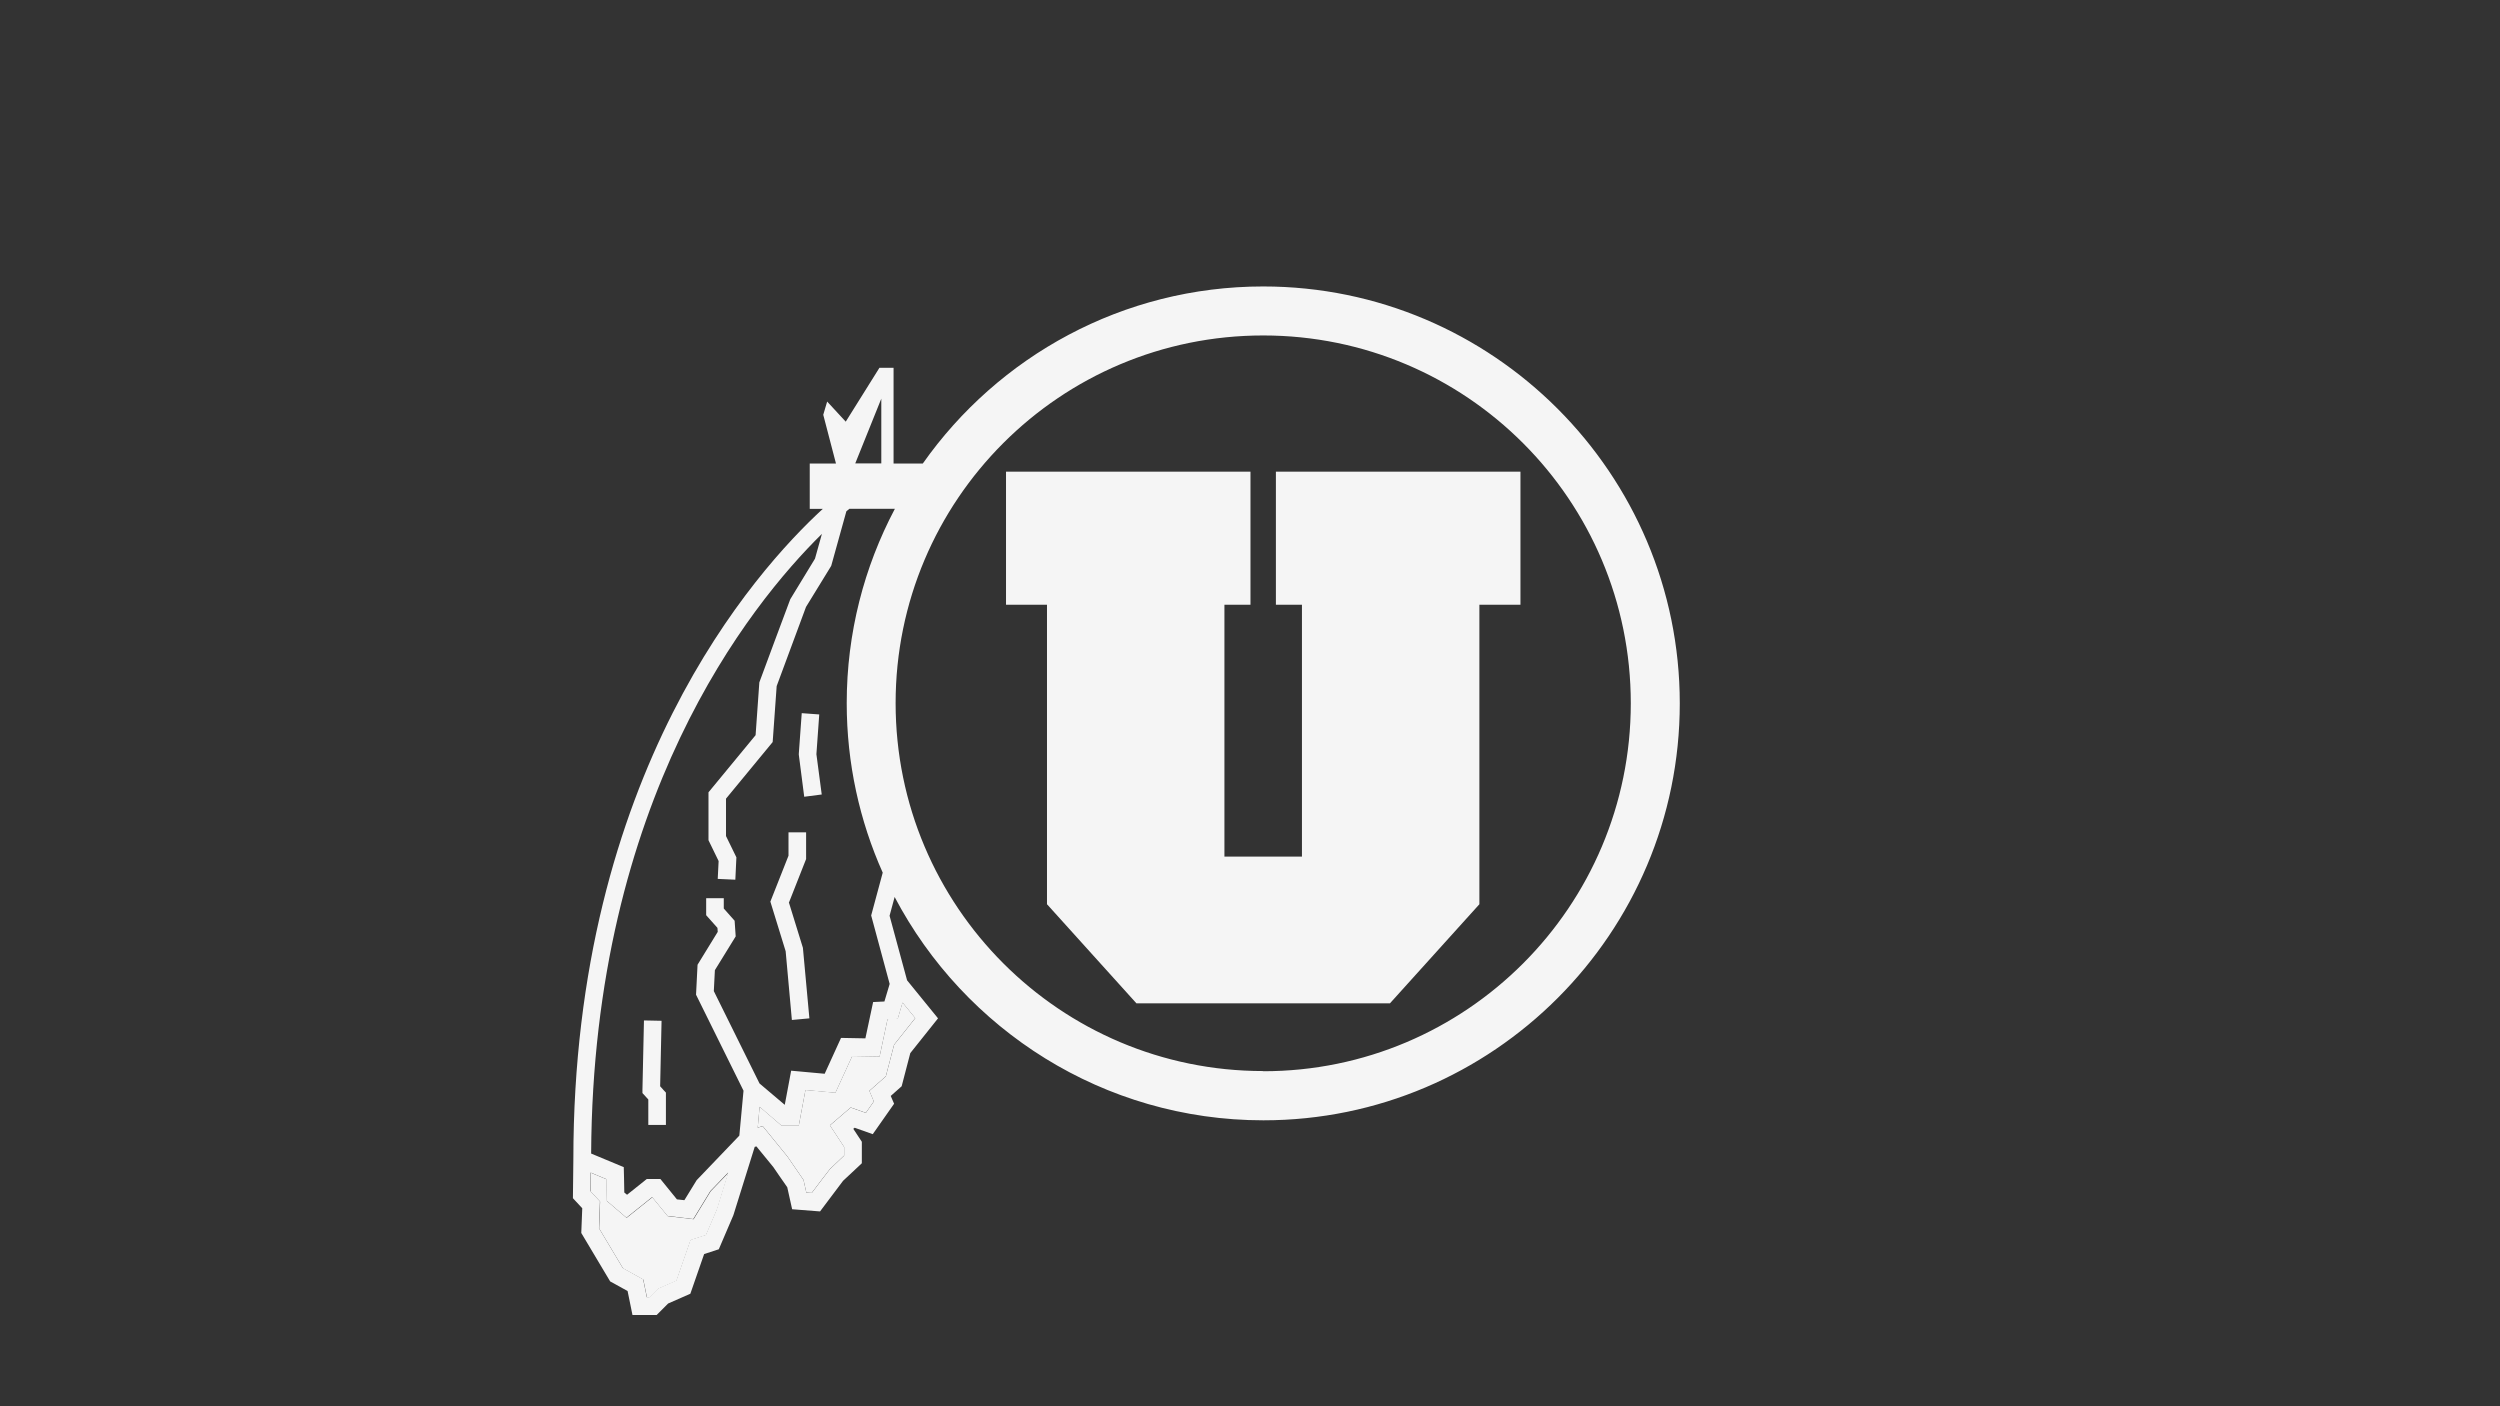 <svg width="192" height="108" viewBox="0 0 192 108" fill="none" xmlns="http://www.w3.org/2000/svg">
<rect x="0" y="0" width="192" height="108" fill="#333333" stroke="none"/>
<g clip-path="url(#clip0_25425_6704)">
<path d="M97.014 22C86.22 22 76.662 27.376 70.872 35.597H68.626V28.245H67.541L64.953 32.384L63.526 30.84L63.226 31.855L64.202 35.597H62.188V39.081H63.192C57.989 43.859 44.034 59.438 44.034 89.045L44 92.021C44 92.021 44.512 92.571 44.717 92.793C44.703 93.211 44.642 94.692 44.642 94.692L46.861 98.413C46.861 98.413 47.837 98.955 48.199 99.15C48.281 99.553 48.574 100.993 48.574 100.993H50.431C50.431 100.993 51.175 100.249 51.312 100.11C51.517 100.019 53.019 99.359 53.019 99.359C53.019 99.359 53.9 96.82 54.077 96.312C54.412 96.201 55.204 95.944 55.204 95.944L56.323 93.329C56.344 93.273 57.593 89.267 57.962 88.078C58.023 88.057 58.023 88.057 58.092 88.043C58.474 88.509 59.382 89.629 59.389 89.629C59.389 89.629 60.263 90.909 60.461 91.18C60.508 91.395 60.836 92.87 60.836 92.87L62.98 93.037C62.98 93.037 64.741 90.7 64.748 90.686C64.755 90.686 65.977 89.538 65.977 89.538L66.189 89.337V87.688C66.189 87.688 65.786 87.076 65.533 86.694C65.581 86.652 65.588 86.645 65.636 86.61C66.011 86.743 67.028 87.104 67.028 87.104L68.667 84.767C68.667 84.767 68.462 84.281 68.408 84.169C68.715 83.891 69.247 83.425 69.247 83.425C69.247 83.425 69.848 81.13 69.91 80.88C70.073 80.678 72.04 78.209 72.04 78.209L69.664 75.288C69.364 74.189 68.401 70.614 68.319 70.329C68.353 70.211 68.51 69.613 68.708 68.889C74.067 79.078 84.752 86.04 97.028 86.04C114.663 86.04 129.007 71.671 129.007 54.02C129.007 36.369 114.649 22 97.014 22ZM67.684 30.617V35.59H65.683L67.684 30.617ZM55.06 92.849C55.06 92.849 54.453 94.254 54.207 94.838C53.879 94.942 53.026 95.221 53.026 95.221C53.026 95.221 52.097 97.877 51.94 98.343C51.572 98.51 50.541 98.955 50.541 98.955C50.541 98.955 50.09 99.407 49.871 99.623H49.673C49.578 99.143 49.394 98.253 49.394 98.253C49.394 98.253 48.083 97.529 47.83 97.383C47.666 97.112 46.178 94.622 46 94.323C46.014 93.996 46.075 92.265 46.075 92.265L45.345 91.479C45.345 91.249 45.352 90.616 45.359 90.053C45.837 90.255 46.321 90.45 46.56 90.554C46.574 91.055 46.594 92.223 46.594 92.223L48.11 93.517C48.11 93.517 49.735 92.209 50.083 91.938C50.39 92.306 51.264 93.385 51.264 93.385L53.244 93.621C53.244 93.621 54.487 91.59 54.555 91.472C54.596 91.43 55.217 90.783 55.92 90.053C55.477 91.472 55.053 92.849 55.053 92.849H55.06ZM69.316 76.999C69.677 77.444 70.073 77.924 70.292 78.195C69.835 78.772 68.667 80.24 68.667 80.24C68.667 80.24 68.121 82.333 68.032 82.667C67.807 82.869 66.769 83.78 66.769 83.78C66.769 83.78 67.035 84.413 67.11 84.594C66.919 84.865 66.735 85.129 66.496 85.47C66.121 85.338 65.335 85.059 65.335 85.059L63.738 86.43C63.738 86.43 64.666 87.835 64.83 88.092V88.752C64.53 89.031 63.745 89.782 63.745 89.782C63.683 89.844 62.768 91.061 62.338 91.625C62.167 91.611 62.12 91.604 61.928 91.597C61.84 91.208 61.71 90.623 61.71 90.623L60.468 88.815L58.576 86.492L58.194 86.603L58.337 85.004L59.819 86.277L60.01 86.444H61.348C61.348 86.444 61.724 84.454 61.86 83.717C62.55 83.78 64.161 83.926 64.161 83.926C64.161 83.926 65.185 81.693 65.451 81.109C65.984 81.116 67.554 81.144 67.554 81.144C67.554 81.144 68.019 78.974 68.162 78.285C68.305 78.285 68.947 78.251 68.947 78.251L69.316 77.013V76.999ZM65.028 53.999C65.028 58.631 66.018 63.041 67.793 67.019L66.953 70.134L66.906 70.308C66.906 70.308 68.23 75.218 68.326 75.566C68.257 75.789 68.066 76.436 67.923 76.915C67.752 76.922 67.056 76.957 67.056 76.957C67.056 76.957 66.612 79.03 66.462 79.746C65.882 79.739 64.591 79.711 64.591 79.711C64.591 79.711 63.615 81.846 63.335 82.465C62.714 82.403 60.761 82.229 60.761 82.229C60.761 82.229 60.42 84.051 60.27 84.851L58.331 83.21C58.208 82.973 54.965 76.422 54.821 76.116C54.835 75.851 54.89 74.773 54.903 74.509C55.067 74.252 56.501 71.915 56.501 71.915L56.419 70.712C56.419 70.712 55.804 70.023 55.586 69.773V68.98H54.234V70.287C54.234 70.287 54.896 71.032 55.101 71.261C55.108 71.393 55.115 71.442 55.122 71.567C54.924 71.88 53.572 74.092 53.572 74.092L53.456 76.394L57.102 83.766C57.033 84.454 56.815 86.861 56.781 87.216C56.487 87.528 53.504 90.637 53.504 90.637C53.504 90.637 52.855 91.701 52.561 92.174C52.309 92.147 52.179 92.133 51.988 92.112C51.728 91.799 50.718 90.547 50.718 90.547H49.673C49.673 90.547 48.649 91.368 48.158 91.757C48.055 91.667 48.028 91.653 47.946 91.583C47.946 91.166 47.905 89.636 47.905 89.636C47.905 89.636 45.994 88.843 45.4 88.593C45.536 61.455 57.559 46.481 63.123 41.001C62.85 41.988 62.618 42.83 62.591 42.906C62.502 43.059 60.693 46.022 60.693 46.022C60.638 46.14 58.351 52.316 58.351 52.316L58.317 52.407C58.317 52.407 58.051 56.072 58.03 56.461C57.778 56.774 54.412 60.85 54.412 60.85V64.529C54.412 64.529 55.067 65.878 55.19 66.128C55.176 66.4 55.122 67.499 55.122 67.499L56.474 67.561L56.555 65.843C56.555 65.843 55.873 64.445 55.757 64.209V61.337C56.043 60.989 59.341 56.99 59.341 56.99C59.341 56.99 59.635 52.88 59.648 52.692C59.717 52.518 61.901 46.62 61.901 46.613C61.908 46.613 63.792 43.532 63.792 43.532L63.84 43.449L65.001 39.269C65.083 39.199 65.158 39.137 65.233 39.074H68.728C66.366 43.539 65.028 48.616 65.028 54.006V53.999ZM97.014 82.257C81.421 82.257 68.783 69.606 68.783 53.999C68.783 38.393 81.427 25.763 97.014 25.763C112.601 25.763 125.245 38.413 125.245 54.013C125.245 69.613 112.601 82.271 97.014 82.271V82.257Z" fill="#F5F5F5"/>
<path d="M68.161 78.279C68.018 78.967 67.554 81.137 67.554 81.137C67.554 81.137 65.983 81.109 65.451 81.102C65.184 81.693 64.16 83.919 64.16 83.919C64.16 83.919 62.542 83.766 61.86 83.71C61.723 84.448 61.348 86.437 61.348 86.437H60.009L59.818 86.27L58.337 84.997L58.193 86.597L58.576 86.485L60.467 88.808L61.709 90.617C61.709 90.617 61.839 91.201 61.928 91.59C62.126 91.604 62.174 91.611 62.337 91.618C62.761 91.055 63.682 89.838 63.744 89.775C63.744 89.775 64.536 89.024 64.829 88.746V88.085C64.659 87.828 63.737 86.423 63.737 86.423L65.335 85.053C65.335 85.053 66.127 85.331 66.495 85.463C66.734 85.122 66.919 84.858 67.11 84.587C67.035 84.406 66.769 83.773 66.769 83.773C66.769 83.773 67.806 82.862 68.031 82.66C68.12 82.326 68.666 80.233 68.666 80.233C68.666 80.233 69.834 78.765 70.291 78.188C70.073 77.917 69.677 77.43 69.315 76.992L68.946 78.23C68.946 78.23 68.305 78.258 68.161 78.265V78.279Z" fill="#F5F5F5"/>
<path d="M53.259 93.635L51.279 93.398C51.279 93.398 50.405 92.32 50.097 91.952C49.749 92.223 48.124 93.531 48.124 93.531L46.609 92.237C46.609 92.237 46.581 91.069 46.575 90.568C46.336 90.47 45.851 90.269 45.373 90.067C45.366 90.63 45.359 91.263 45.359 91.5L46.09 92.286C46.09 92.286 46.022 94.024 46.015 94.344C46.192 94.643 47.681 97.133 47.844 97.404C48.097 97.543 49.408 98.274 49.408 98.274C49.408 98.274 49.592 99.164 49.688 99.644H49.886C50.104 99.421 50.555 98.976 50.555 98.976C50.555 98.976 51.586 98.531 51.955 98.364C52.118 97.905 53.04 95.241 53.04 95.241C53.04 95.241 53.894 94.956 54.221 94.859C54.467 94.275 55.075 92.87 55.075 92.87C55.075 92.87 55.505 91.493 55.942 90.074C55.239 90.811 54.624 91.451 54.576 91.493C54.508 91.611 53.265 93.642 53.265 93.642L53.259 93.635Z" fill="#F5F5F5"/>
<path d="M97.989 46.446H99.99V65.788H94.036V46.446H96.037V36.223H77.262V46.446H80.409V69.453L80.43 69.467L87.277 77.055H106.749L113.597 69.467L113.617 69.453V46.446H116.771V36.223H97.989V46.446Z" fill="#F5F5F5"/>
<path d="M62.918 54.869L61.573 54.771L61.348 57.894V57.957L61.764 61.191L63.109 61.017C63.109 61.017 62.72 58.054 62.7 57.922C62.713 57.79 62.918 54.869 62.918 54.869Z" fill="#F5F5F5"/>
<path d="M60.598 69.3C60.748 68.91 61.909 65.975 61.909 65.975V63.924H60.557V65.718C60.468 65.941 59.164 69.244 59.164 69.244L60.338 73.055C60.352 73.195 60.816 78.334 60.816 78.334L62.161 78.209L61.663 72.791C61.663 72.791 60.714 69.696 60.584 69.3H60.598Z" fill="#F5F5F5"/>
<path d="M50.808 78.397L49.456 78.369L49.34 83.676V83.947C49.34 83.947 49.661 84.302 49.79 84.441V86.395H51.142V83.912C51.142 83.912 50.821 83.571 50.699 83.425C50.712 82.938 50.808 78.39 50.808 78.39V78.397Z" fill="#F5F5F5"/>
</g>
<defs>
<clipPath id="clip0_25425_6704">
<rect width="85" height="79" fill="white" transform="translate(44 22)"/>
</clipPath>
</defs>
</svg>
